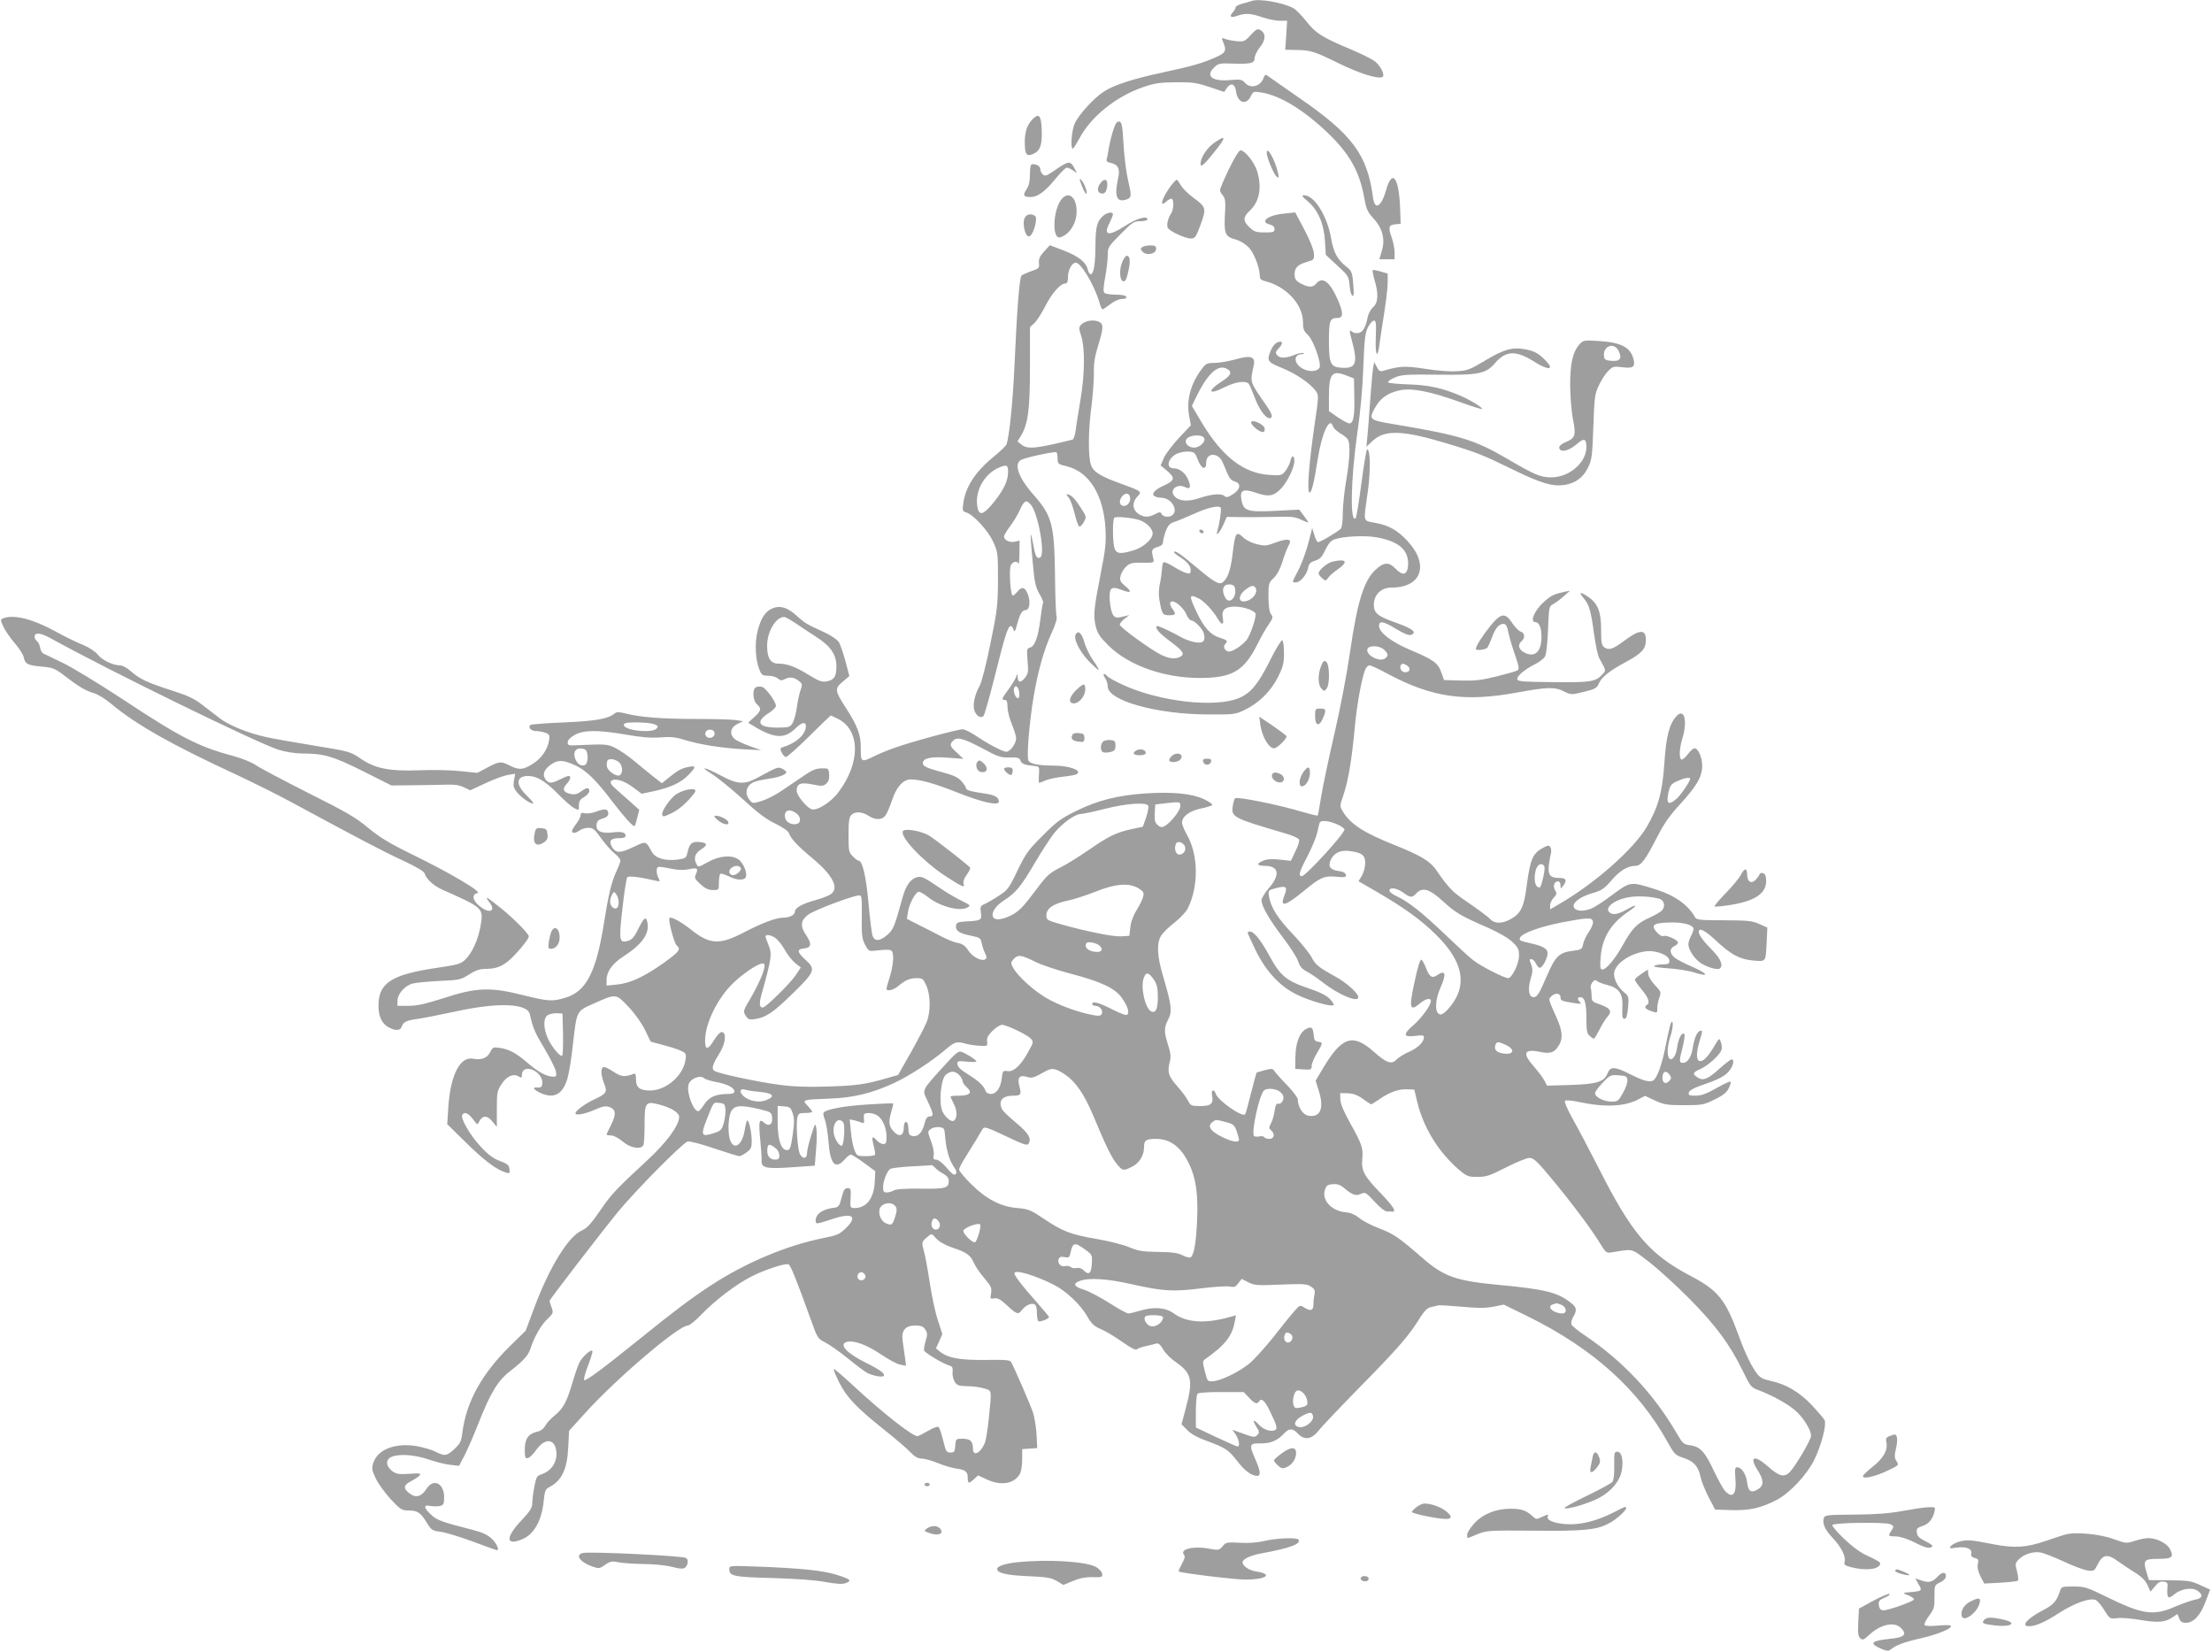 <?xml version="1.0" standalone="no"?>
<!DOCTYPE svg PUBLIC "-//W3C//DTD SVG 20010904//EN"
 "http://www.w3.org/TR/2001/REC-SVG-20010904/DTD/svg10.dtd">
<svg version="1.0" xmlns="http://www.w3.org/2000/svg"
 width="1280pt" height="956pt" viewBox="0 0 1280 956"
 preserveAspectRatio="xMidYMid meet">
<g transform="translate(0,956) scale(0.1,-0.1)"
fill="#9e9e9e" stroke="none">
<path d="M7245 9555 c-5 -2 -29 -9 -52 -15 -24 -6 -43 -16 -43 -22 0 -6 -7
-20 -17 -30 -22 -25 -11 -33 28 -19 46 16 78 14 144 -9 32 -11 77 -20 100 -20
l43 0 -5 -84 -6 -84 59 -1 c87 -1 108 -7 250 -77 120 -59 230 -94 254 -79 16
10 -11 64 -44 90 -18 14 -82 45 -141 70 -166 70 -201 92 -256 162 -27 34 -61
69 -77 77 -62 32 -197 55 -237 41z"/>
<path d="M7238 9358 c-36 -39 -39 -40 -85 -36 -26 3 -57 9 -67 14 -16 6 -18 4
-11 -12 25 -58 20 -69 -42 -96 -73 -33 -131 -50 -308 -88 -175 -38 -280 -72
-339 -111 -59 -39 -144 -133 -167 -184 -18 -39 -26 -145 -11 -145 4 0 20 26
37 57 66 127 213 245 370 299 67 23 97 27 190 28 96 1 121 -3 195 -28 l84 -28
14 21 c24 36 49 27 55 -20 9 -65 59 -80 85 -26 13 28 16 29 60 22 105 -16 239
-96 378 -227 133 -126 191 -228 219 -386 11 -62 19 -79 52 -115 53 -57 70
-122 49 -189 l-14 -48 44 0 44 0 0 39 c0 21 -7 58 -15 81 -23 65 -20 78 18 82
l32 3 -3 90 c-7 180 -46 231 -81 105 -28 -98 -66 -120 -76 -42 -33 247 -118
363 -429 577 -87 61 -167 116 -177 124 -17 12 -20 10 -28 -12 -19 -48 -75 -62
-107 -26 -17 19 -26 21 -82 16 -105 -10 -148 21 -98 71 25 25 32 27 109 24
107 -3 127 2 127 32 0 13 14 41 30 62 35 43 36 80 5 99 -18 11 -24 8 -57 -27z"/>
<path d="M5973 8868 c-30 -32 -43 -71 -43 -131 0 -71 10 -84 48 -68 41 17 54
53 50 142 -3 83 -17 97 -55 57z"/>
<path d="M6463 8852 c-12 -7 -37 -90 -48 -157 -3 -22 -8 -47 -11 -56 -3 -12 4
-18 25 -22 41 -9 54 -36 41 -89 -23 -104 -8 -142 49 -122 30 11 30 17 6 124
-9 41 -20 131 -24 199 -6 119 -12 140 -38 123z"/>
<path d="M7028 8735 c-38 -26 -74 -76 -80 -112 -5 -37 11 -27 72 49 77 94 79
112 8 63z"/>
<path d="M7112 8583 c-29 -60 -52 -114 -52 -122 0 -8 7 -23 16 -32 12 -14 16
-34 14 -76 -9 -151 -5 -161 67 -181 25 -8 53 -26 72 -47 30 -34 61 -117 61
-162 0 -16 7 -24 28 -29 124 -30 222 -135 222 -239 0 -39 5 -52 29 -74 30 -28
78 -160 67 -187 -9 -23 -55 -28 -92 -10 -57 27 -64 85 -10 87 11 0 15 3 8 6
-7 3 -31 -2 -53 -11 -50 -20 -83 -20 -99 -1 -11 13 -9 20 10 40 27 29 24 46
-8 34 -13 -5 -29 -24 -37 -44 -27 -62 -22 -70 63 -104 81 -33 162 -88 195
-132 19 -26 19 -28 -8 -210 -31 -215 -43 -379 -27 -379 12 0 26 57 47 192 24
154 70 252 89 190 3 -10 21 -26 38 -37 18 -10 38 -26 45 -34 18 -23 15 -111
-7 -241 -11 -63 -20 -150 -20 -192 0 -49 -5 -81 -12 -88 -29 -25 -123 -80
-132 -77 -5 2 -15 21 -21 43 l-12 39 -7 -30 c-22 -90 -49 -169 -76 -220 -35
-67 -35 -65 -12 -65 26 0 63 43 71 82 5 27 14 35 41 44 28 8 40 21 59 62 18
37 33 54 53 61 52 18 173 24 243 12 130 -23 188 -74 183 -161 -4 -58 -30 -65
-73 -20 -37 38 -65 38 -110 -2 -72 -63 -110 -184 -154 -488 -16 -113 -56 -322
-89 -465 -33 -143 -68 -307 -77 -365 -9 -57 -18 -106 -20 -109 -3 -2 -44 8
-92 22 -127 39 -375 89 -386 78 -5 -5 -11 -27 -14 -49 -8 -60 6 -67 300 -153
44 -12 81 -29 84 -37 4 -8 -6 -39 -21 -68 l-26 -55 -65 7 c-43 5 -74 3 -95 -6
-41 -17 -38 -30 8 -30 84 0 92 -53 21 -133 -21 -25 -39 -55 -39 -66 0 -34 43
-109 124 -216 42 -55 82 -117 88 -138 9 -28 21 -43 47 -57 20 -10 63 -39 96
-65 91 -71 205 -119 205 -85 0 22 -67 83 -129 117 -100 55 -120 71 -142 115
-12 23 -60 82 -108 133 -88 92 -127 154 -138 218 -5 35 -4 36 37 47 63 17 72
10 53 -40 -29 -72 1 -66 111 24 97 80 118 89 188 83 51 -5 59 -3 56 11 -2 11
-16 19 -42 22 -49 6 -63 27 -45 65 19 40 55 57 105 51 75 -9 94 -24 94 -70 0
-23 -9 -55 -19 -73 l-20 -32 107 -62 c155 -90 257 -163 343 -249 130 -128 170
-244 121 -351 -23 -50 -74 -109 -95 -109 -35 0 -36 77 -2 154 37 83 30 107
-21 72 -27 -19 -44 -7 -63 45 -9 23 -21 44 -27 46 -6 2 -22 -49 -38 -126 -34
-156 -29 -177 32 -126 31 26 62 33 62 13 0 -25 -53 -98 -101 -140 -63 -54 -59
-71 12 -62 38 5 49 4 49 -7 0 -28 -34 -62 -86 -85 -29 -12 -61 -33 -73 -45
-28 -30 -58 -20 -131 45 -120 107 -183 88 -288 -85 l-49 -82 19 -61 c32 -101
7 -156 -64 -141 -30 7 -58 51 -58 93 0 10 -28 47 -62 83 -35 35 -67 72 -73 81
-9 15 -15 16 -55 6 -25 -7 -46 -13 -48 -14 -2 -1 -16 -55 -33 -120 -16 -64
-31 -120 -34 -122 -18 -18 -158 81 -170 119 -11 32 -28 22 -21 -12 9 -46 -7
-59 -70 -59 -50 0 -54 2 -70 32 -9 18 -37 55 -61 82 -51 57 -59 82 -45 138 9
33 7 52 -9 102 -24 77 -24 98 1 147 24 47 20 81 -29 248 -36 120 -39 192 -12
237 11 17 46 52 79 77 34 27 67 62 77 84 63 132 59 311 -9 427 -14 25 -26 54
-26 66 0 35 42 67 106 81 32 6 63 16 68 20 5 5 -16 20 -48 35 -72 33 -180 43
-338 33 -159 -11 -272 -39 -398 -100 -91 -45 -116 -63 -196 -144 -83 -82 -98
-103 -146 -202 -49 -103 -57 -113 -108 -146 -30 -20 -67 -41 -82 -48 -25 -11
-27 -16 -22 -50 7 -43 1 -47 -91 -51 -42 -3 -50 -6 -53 -24 -4 -29 19 -45 85
-58 54 -11 58 -14 64 -45 4 -19 13 -45 20 -58 32 -60 -59 -43 -99 19 -18 27
-33 37 -60 42 -21 3 -66 22 -102 41 -36 19 -94 49 -129 66 l-63 32 6 40 c8 50
45 117 63 117 8 0 31 -14 52 -30 69 -56 189 -87 231 -60 18 11 18 11 -50 45
-30 15 -91 52 -134 82 -65 44 -84 53 -107 48 -38 -9 -66 -46 -85 -114 -48
-174 -54 -189 -89 -220 -42 -37 -72 -40 -85 -8 -5 12 -16 97 -24 188 -14 157
-35 249 -58 249 -5 0 -20 11 -33 25 -23 22 -25 31 -25 124 0 77 4 103 16 115
21 22 63 20 99 -4 40 -26 80 -26 99 2 9 12 25 50 37 85 25 78 65 123 108 123
56 0 135 -22 274 -77 148 -58 237 -77 237 -51 0 26 -25 39 -93 48 -72 11 -97
18 -97 30 0 5 -11 22 -25 38 -19 23 -44 35 -107 52 -96 26 -118 36 -118 54 0
29 46 39 142 32 l93 -7 -37 35 c-43 39 -45 48 -22 71 23 23 61 12 174 -48 85
-46 101 -51 152 -50 48 1 58 -2 63 -18 6 -19 25 -26 80 -31 29 -3 30 -4 27
-50 -2 -27 -1 -48 1 -48 3 0 20 7 39 15 20 8 65 17 101 21 36 4 70 10 77 14
35 22 -41 50 -135 50 -85 0 -134 10 -144 29 -11 22 5 220 30 368 25 150 60
274 105 372 22 47 32 82 28 94 -4 11 -8 117 -9 236 -4 295 -17 345 -120 463
-91 102 -121 184 -76 207 25 14 194 50 204 44 4 -2 7 -19 7 -36 0 -31 3 -33
52 -45 130 -31 214 -165 225 -362 4 -80 0 -120 -26 -250 -42 -215 -45 -250
-31 -312 11 -44 24 -63 74 -113 116 -115 318 -187 526 -188 190 0 258 39 336
195 20 40 49 92 65 114 25 37 27 43 14 60 -10 13 -14 46 -15 100 0 76 1 82 30
109 19 18 38 53 50 92 10 34 26 76 35 93 14 27 14 31 0 36 -8 4 -42 -3 -73
-15 -52 -20 -64 -21 -108 -10 -27 6 -60 22 -75 35 -47 44 -51 39 -68 -104 -11
-83 -27 -128 -55 -151 -20 -17 -50 0 -151 85 -93 78 -123 99 -131 91 -3 -3 7
-13 23 -23 50 -31 73 -57 73 -82 0 -21 -4 -23 -24 -18 -14 3 -48 20 -76 38
-27 17 -54 28 -58 24 -4 -4 -7 -22 -8 -39 -1 -18 -6 -56 -12 -84 -8 -35 -8
-69 -2 -100 14 -77 18 -83 56 -83 38 0 41 7 19 36 -18 24 -19 44 -1 44 23 0
68 -42 82 -77 8 -18 20 -33 27 -33 19 0 66 -48 73 -75 11 -44 -2 -58 -46 -52
-22 3 -57 15 -78 26 -67 38 -143 73 -148 68 -12 -11 14 -41 76 -87 76 -56 88
-75 60 -90 -28 -15 -60 -12 -107 9 -58 27 -243 161 -243 176 0 8 12 23 28 35
l27 21 -25 -6 c-54 -15 -64 -11 -77 25 -6 19 -12 57 -12 83 -1 58 13 66 71 43
54 -21 61 -11 19 23 -29 24 -32 32 -27 58 4 17 18 41 32 54 22 21 35 24 95 23
67 -1 68 0 63 23 -13 49 -10 58 24 68 22 6 32 15 32 29 0 11 7 39 16 63 13 34
24 45 52 54 19 6 69 27 109 45 80 37 147 52 157 36 5 -9 -7 -93 -20 -136 -12
-36 17 -5 36 40 l19 43 68 -1 c37 -1 125 -1 195 1 111 3 131 1 167 -16 23 -11
41 -18 41 -15 0 3 -12 20 -26 39 l-26 34 -139 -7 c-160 -8 -183 -1 -195 62
-11 59 8 68 83 43 74 -26 104 -20 146 24 37 39 77 122 77 160 0 35 -16 35 -23
-1 -3 -15 -16 -40 -28 -56 -22 -28 -25 -28 -95 -24 -148 10 -272 106 -390 303
l-57 96 22 46 c66 137 125 194 176 171 37 -17 31 -39 -19 -71 -92 -58 -87 -87
7 -39 65 33 127 42 144 20 5 -7 20 -42 33 -77 25 -68 63 -121 86 -121 21 0 17
23 -13 66 -105 153 -100 135 -78 241 11 50 -18 59 -108 33 -40 -11 -94 -20
-120 -20 -44 0 -49 -3 -78 -42 -61 -85 -84 -175 -68 -263 l10 -56 -68 -72
c-37 -40 -77 -92 -88 -116 l-19 -44 38 -32 c47 -39 44 -56 -16 -83 -55 -24
-78 -50 -57 -63 8 -5 25 -9 39 -9 52 0 97 -62 69 -96 -15 -19 -56 -18 -67 1
-7 14 -11 14 -38 0 -35 -18 -58 -19 -87 -4 -44 23 -50 69 -15 106 27 29 26 30
-92 73 -123 44 -163 69 -177 110 -17 49 -16 204 3 340 8 63 14 149 14 190 -2
56 5 97 24 159 33 106 33 129 1 141 -32 12 -79 3 -99 -19 -14 -15 -14 -22 1
-66 22 -70 20 -225 -5 -370 -11 -66 -24 -144 -27 -173 -4 -29 -12 -55 -19 -56
-215 -53 -260 -57 -296 -28 l-22 18 21 34 c40 69 51 150 51 396 l0 231 26 24
c14 13 43 58 64 100 38 74 87 129 116 129 10 0 14 12 14 38 0 40 23 82 45 82
30 0 106 -127 136 -227 6 -24 15 -43 19 -43 4 0 24 14 45 30 23 18 50 30 67
30 19 0 28 4 25 13 -2 7 -24 12 -60 12 -31 0 -61 5 -66 10 -8 8 -6 34 4 89 8
43 15 100 15 127 0 48 2 51 74 124 68 69 78 75 115 75 23 0 41 5 41 10 0 24
-61 7 -126 -35 -98 -64 -132 -59 -94 14 11 22 20 45 20 51 0 17 -35 11 -59
-11 -33 -31 -41 -61 -42 -162 0 -108 -9 -169 -26 -174 -6 -2 -14 9 -18 25 -9
44 -53 79 -141 113 l-79 30 -33 -36 c-25 -27 -32 -43 -30 -67 3 -29 0 -32 -44
-47 -26 -9 -52 -21 -57 -26 -12 -12 -26 -193 -41 -527 -9 -205 -29 -396 -45
-448 -3 -9 -36 -41 -75 -73 -106 -86 -163 -174 -176 -270 -6 -41 -4 -46 17
-52 43 -14 125 -103 155 -168 28 -60 29 -66 29 -222 -1 -149 -4 -175 -44 -370
-23 -115 -51 -225 -62 -243 -29 -51 -42 -113 -30 -145 12 -31 37 -45 52 -30 6
6 34 106 64 224 58 233 76 291 92 296 6 2 14 -6 17 -19 6 -19 10 -14 22 31 16
60 29 81 50 81 20 0 28 44 14 85 -16 48 -37 55 -64 20 -13 -16 -25 -24 -28
-19 -13 21 -19 153 -9 173 13 23 37 28 44 9 3 -7 6 20 6 61 l1 73 -25 -6 c-30
-8 -65 8 -65 29 0 8 16 35 35 60 19 25 45 68 57 95 25 55 36 60 62 31 42 -46
86 -287 56 -306 -19 -12 -30 7 -41 74 -6 34 -13 61 -15 59 -1 -2 3 -70 11
-151 11 -127 17 -153 39 -192 15 -25 25 -49 22 -53 -3 -5 -10 -48 -16 -97 -13
-103 -32 -155 -60 -162 -18 -5 -19 -11 -14 -77 6 -63 4 -74 -16 -99 -24 -30
-40 -28 -41 6 0 21 -1 21 -10 -2 -5 -13 -25 -45 -44 -71 -39 -53 -41 -60 -20
-60 11 0 15 -11 15 -40 0 -22 11 -67 25 -100 14 -33 25 -70 25 -83 0 -29 -35
-77 -56 -77 -21 0 -107 45 -174 91 -32 21 -67 39 -80 39 -29 0 -302 -74 -393
-107 -40 -14 -93 -36 -119 -49 -74 -37 -78 -35 -77 46 1 78 -18 129 -90 240
-60 93 -62 106 -15 145 l39 33 -23 87 c-13 48 -30 98 -39 111 -8 13 -45 38
-82 55 -109 50 -112 52 -162 97 -53 48 -95 60 -139 42 -41 -17 -67 -56 -86
-131 -18 -71 -13 -167 11 -225 12 -30 18 -34 51 -34 21 0 45 -7 55 -16 13 -12
22 -13 38 -5 29 16 56 13 82 -8 22 -17 23 -22 12 -53 -7 -18 -17 -64 -22 -101
-5 -38 -17 -79 -26 -93 -14 -22 -22 -24 -89 -24 -109 0 -127 34 -46 85 22 14
40 32 40 41 0 23 -57 102 -79 109 -10 3 -26 3 -35 -1 -24 -9 -21 -76 4 -99 28
-25 25 -38 -16 -75 -20 -17 -35 -32 -33 -33 145 -92 204 -98 274 -30 38 37 61
39 58 4 -6 -46 -60 -93 -135 -115 -14 -4 -15 -9 -5 -30 7 -14 18 -26 25 -26 8
0 68 54 135 120 66 66 123 120 124 120 2 0 21 -9 43 -20 129 -66 130 -254 1
-425 -46 -61 -130 -112 -159 -96 -33 18 -82 81 -82 105 0 42 23 51 92 37 54
-11 62 -10 80 5 13 13 18 28 16 53 -3 35 -4 36 -44 35 -31 0 -56 -11 -100 -41
-33 -22 -90 -61 -127 -86 -37 -26 -91 -53 -120 -62 -50 -15 -53 -15 -69 6 -34
41 -18 91 34 107 18 6 55 13 82 17 54 7 96 24 96 37 0 5 -11 13 -24 20 -26 11
-20 14 -150 -56 -69 -36 -110 -34 -198 13 -100 53 -137 61 -61 14 34 -21 115
-87 180 -146 87 -80 137 -118 190 -143 43 -21 74 -43 78 -54 10 -32 52 -77
142 -151 114 -96 151 -170 99 -204 -13 -9 -53 -24 -89 -34 -74 -20 -117 -44
-117 -66 0 -19 -31 -35 -68 -35 -41 0 -123 -31 -223 -83 -144 -76 -201 -73
-308 12 -59 47 -117 79 -127 69 -9 -10 27 -146 42 -159 26 -21 15 -36 -73 -99
-115 -82 -197 -120 -273 -127 l-60 -6 0 33 c0 48 33 94 98 136 111 72 154 135
137 202 -8 32 -21 20 -55 -50 -18 -37 -33 -55 -53 -61 -54 -17 -57 -2 -35 188
10 93 23 174 28 179 9 9 69 2 164 -20 26 -6 27 -5 17 14 -13 24 -15 59 -3 65
4 3 36 -1 72 -9 44 -9 77 -10 104 -4 50 11 58 6 44 -26 -11 -24 -9 -29 25 -60
27 -25 46 -34 72 -34 35 0 35 0 35 44 0 25 4 47 9 50 4 3 25 -4 47 -14 45 -24
92 -26 100 -5 10 24 -16 85 -44 103 -41 27 -111 20 -177 -17 -54 -30 -55 -31
-65 -10 -18 32 -8 62 27 84 41 26 37 39 -13 43 -43 3 -55 -10 -68 -69 -5 -23
-12 -27 -56 -33 -71 -9 -128 8 -148 45 -36 64 -32 63 -102 30 -79 -38 -104
-39 -126 -6 -24 37 -12 55 36 55 27 0 40 4 40 14 0 20 -23 26 -78 19 -63 -7
-94 8 -90 45 2 20 11 29 36 36 21 6 32 15 32 27 0 28 -18 32 -66 14 -25 -10
-56 -14 -69 -11 -19 5 -25 2 -25 -10 0 -10 -11 -32 -25 -50 -14 -18 -25 -37
-25 -43 0 -15 21 -13 44 4 11 8 34 15 51 15 27 0 37 -9 73 -60 23 -32 58 -72
77 -87 19 -15 35 -34 35 -42 0 -8 -11 -37 -24 -65 -27 -57 -47 -143 -70 -291
-46 -291 -103 -403 -227 -439 -73 -22 -97 -20 -239 15 -190 48 -272 46 -458
-15 -110 -35 -157 -46 -207 -46 l-65 0 0 29 c0 40 43 88 88 100 20 5 91 12
156 15 113 5 123 7 170 37 41 26 62 33 106 33 63 1 104 22 161 83 45 48 79 93
79 105 0 15 -88 104 -159 161 -88 71 -101 78 -68 35 42 -56 -9 -67 -66 -14
-34 31 -36 63 -4 68 31 5 -157 116 -378 224 -133 65 -188 99 -255 154 -70 59
-127 92 -343 200 -142 72 -279 144 -304 161 -26 18 -82 41 -135 55 -200 54
-303 106 -646 333 -134 88 -287 181 -340 206 -53 25 -104 50 -112 54 -8 4 -16
20 -18 34 -2 14 -10 31 -18 37 -8 7 -14 18 -14 25 0 27 34 24 89 -6 325 -181
1208 -613 1325 -648 39 -12 96 -21 135 -21 126 0 176 -15 351 -102 l165 -83
95 1 c52 0 138 2 191 3 75 3 103 0 132 -14 l38 -18 88 41 c48 23 107 44 130
48 l42 7 -7 -40 c-5 -33 -2 -44 21 -71 26 -31 82 -68 91 -60 2 3 -17 24 -41
48 -64 63 -58 110 12 110 50 0 100 -31 173 -105 36 -37 77 -73 93 -81 27 -14
27 -14 27 16 0 24 7 35 30 48 16 9 30 25 30 35 0 22 -15 22 -48 -3 -21 -15
-36 -19 -61 -14 -42 9 -49 29 -22 58 22 24 28 46 11 46 -6 0 -28 -9 -50 -20
-50 -25 -65 -25 -84 1 -19 28 -8 58 35 87 39 27 71 25 141 -8 60 -28 118 -85
210 -206 74 -96 124 -152 131 -143 2 2 9 24 15 49 l11 44 -42 38 c-23 21 -62
55 -87 77 -35 31 -42 43 -33 52 19 19 76 2 128 -38 l48 -36 75 16 c94 21 154
49 198 95 42 44 43 53 2 45 -43 -8 -64 -19 -116 -61 l-42 -34 -53 41 c-28 23
-79 64 -111 91 -32 27 -80 59 -105 72 -47 23 -53 23 -221 16 -49 -3 -55 -1
-55 17 0 12 15 28 40 42 52 30 136 30 298 2 87 -15 144 -20 198 -16 59 5 89 2
139 -14 88 -27 206 -46 335 -54 l110 -6 -67 24 c-37 13 -77 32 -88 42 -31 28
-23 66 17 86 l33 16 -47 7 c-25 3 -130 6 -232 6 -190 0 -319 10 -403 32 -35 9
-50 9 -61 0 -37 -31 -107 -44 -289 -52 -103 -4 -191 -11 -197 -14 -19 -12 1
-36 29 -36 16 0 41 -5 56 -10 24 -9 26 -14 21 -46 -9 -52 -44 -103 -96 -135
-53 -34 -78 -36 -131 -9 -51 26 -59 26 -129 -11 l-59 -31 -99 10 c-54 6 -159
8 -233 5 -176 -7 -260 10 -344 68 -59 40 -63 41 -270 75 -116 19 -242 41 -280
50 -97 21 -214 68 -263 107 -23 17 -69 53 -102 78 -47 37 -84 54 -178 84 -140
45 -185 66 -236 111 -21 19 -48 34 -62 34 -41 0 -104 30 -129 62 -14 18 -49
41 -87 57 -36 14 -107 49 -159 78 -134 73 -241 99 -302 75 -16 -7 -16 -10 1
-47 10 -22 39 -65 65 -95 26 -30 50 -67 53 -82 8 -40 23 -48 103 -55 66 -6 77
-10 132 -52 80 -62 125 -89 172 -102 21 -6 66 -33 100 -62 144 -120 350 -237
727 -411 91 -43 231 -112 310 -155 424 -229 545 -292 652 -341 71 -33 119 -61
123 -72 11 -35 53 -74 106 -97 236 -105 236 -105 219 -208 -14 -80 -49 -158
-89 -196 -25 -24 -44 -30 -162 -47 -265 -39 -340 -87 -340 -220 0 -62 20 -104
60 -125 40 -21 67 -19 75 5 8 27 29 36 95 45 30 4 127 23 215 42 246 54 417
48 431 -16 18 -80 29 -106 84 -197 33 -56 63 -115 66 -132 6 -28 4 -32 -15
-32 -37 0 -84 25 -146 78 -68 59 -111 82 -166 89 -34 5 -39 3 -53 -26 -18 -34
-50 -46 -99 -37 -76 14 -131 -97 -143 -284 l-6 -95 113 -111 c107 -104 172
-152 227 -169 21 -6 23 -4 20 20 -2 23 -12 31 -55 47 -38 14 -68 36 -111 83
-61 64 -119 165 -107 184 12 20 34 11 61 -24 27 -36 27 -36 38 -13 18 35 46
35 75 -1 l26 -32 0 104 c0 96 2 106 28 145 29 45 68 62 99 43 15 -9 18 -8 18
8 0 32 25 45 61 31 37 -16 62 -51 57 -82 -2 -17 -9 -22 -26 -21 -33 4 -27 -11
13 -30 80 -38 132 -10 159 84 9 30 23 117 31 194 23 199 20 193 118 237 134
60 130 60 204 -18 37 -39 76 -94 95 -133 18 -36 32 -67 33 -68 1 -1 30 -9 66
-18 35 -9 81 -23 103 -32 36 -16 38 -19 33 -54 -12 -92 -112 -179 -205 -179
-61 0 -82 17 -82 67 0 29 -3 34 -17 28 -49 -18 -69 -16 -115 15 -26 17 -52 29
-58 25 -15 -9 -12 -49 6 -95 20 -48 13 -59 -54 -90 -56 -26 -112 -67 -112 -82
0 -15 57 -4 117 23 42 18 59 21 80 13 37 -13 40 -41 9 -103 -14 -28 -26 -53
-26 -56 0 -3 12 -5 26 -5 15 0 43 -15 67 -35 45 -39 109 -49 121 -19 3 9 6 62
6 119 0 124 6 133 76 116 76 -19 124 -48 124 -74 0 -49 -73 -149 -190 -256
-178 -165 -202 -190 -270 -290 -49 -71 -73 -97 -101 -110 -80 -34 -189 -211
-279 -452 l-48 -129 -85 -83 c-169 -165 -259 -328 -282 -510 -6 -49 -13 -61
-46 -92 -45 -41 -56 -42 -109 -15 -21 11 -70 25 -108 32 -124 21 -226 -18
-252 -97 -10 -30 -8 -42 13 -87 13 -29 52 -83 86 -121 57 -61 66 -67 103 -67
53 0 71 -11 106 -68 28 -46 33 -49 79 -55 27 -3 111 -28 186 -56 75 -28 139
-51 142 -51 16 0 0 37 -27 64 -26 25 -52 38 -118 55 -173 44 -203 55 -236 87
-44 40 -44 59 -3 50 17 -3 42 -3 55 0 21 5 24 12 24 50 0 82 -62 112 -102 49
-29 -45 -61 -54 -96 -28 -40 30 -39 49 6 72 21 11 44 26 50 34 10 12 1 13 -61
9 -63 -4 -75 -1 -100 18 -36 29 -36 67 1 81 46 18 132 11 212 -16 41 -14 97
-28 125 -31 l51 -6 31 58 c17 33 54 118 82 189 68 174 112 247 184 302 77 60
105 91 118 133 21 65 61 135 97 168 33 32 35 36 24 66 -7 18 -12 35 -12 39 0
7 288 382 398 517 97 118 370 395 401 405 11 3 74 -13 153 -40 74 -25 140 -45
146 -45 7 0 26 10 42 22 26 19 30 28 30 67 0 50 -18 126 -27 117 -3 -3 -10
-29 -14 -57 -13 -79 -55 -114 -80 -66 -20 35 -17 148 4 180 21 32 55 34 162 9
68 -17 70 -18 73 -50 4 -39 -20 -53 -47 -28 -28 26 -32 8 -22 -96 5 -51 9
-106 8 -123 -3 -43 26 -50 179 -39 l129 9 7 90 c5 50 5 106 2 125 -6 34 -7 33
-30 -40 -13 -41 -24 -87 -24 -102 0 -34 -24 -37 -41 -6 -14 25 -24 175 -15
212 6 23 12 26 46 26 22 0 40 3 40 7 0 4 -12 19 -27 35 -33 35 -31 35 127 41
139 5 246 31 375 91 85 39 218 126 293 190 56 48 67 52 119 37 18 -5 54 -11
80 -12 47 -3 48 -3 45 24 -3 21 5 36 31 62 19 19 44 35 55 35 27 0 146 -57
167 -80 16 -18 16 -21 -12 -71 -43 -81 -86 -122 -122 -117 -27 4 -29 2 -34
-39 -6 -57 -31 -93 -63 -93 -14 0 -27 7 -31 18 -10 28 -35 53 -93 90 -58 37
-70 48 -70 71 0 11 12 13 55 8 30 -3 55 -3 55 1 0 9 -60 47 -87 56 -17 6 -35
-9 -106 -88 -124 -137 -121 -131 -92 -191 37 -79 40 -95 16 -95 -16 0 -23 -10
-32 -45 -13 -50 -39 -76 -70 -68 -19 5 -21 9 -23 52 -2 41 -26 38 -26 -3 0
-44 -22 -57 -52 -30 -33 31 -39 58 -22 115 8 28 14 52 12 54 -2 2 -68 -1 -148
-6 -135 -8 -242 -28 -255 -48 -2 -5 1 -24 9 -42 7 -19 16 -74 20 -124 10 -131
39 -165 93 -105 14 17 31 30 37 29 6 0 40 -22 76 -48 l65 -48 -3 -58 c-4 -99
-47 -155 -117 -155 -25 0 -26 1 -23 58 3 51 1 57 -17 57 -13 0 -22 -9 -27 -27
-5 -16 -11 -40 -16 -55 -5 -20 -15 -29 -32 -31 -68 -7 -110 -36 -110 -74 0
-23 1 -23 96 8 118 40 151 16 75 -56 -33 -32 -50 -39 -127 -54 -211 -42 -448
-142 -648 -272 -120 -79 -212 -148 -411 -309 -216 -174 -314 -247 -324 -241
-5 3 4 40 21 82 16 42 28 80 26 86 -5 15 -56 -30 -74 -64 -9 -17 -27 -69 -41
-117 -33 -112 -54 -152 -103 -191 -22 -18 -47 -45 -55 -60 -8 -16 -26 -30 -42
-33 -53 -12 -73 -37 -76 -94 -1 -28 1 -54 4 -57 11 -12 34 5 64 47 55 75 115
59 115 -29 0 -51 -34 -97 -84 -114 -30 -10 -33 -15 -44 -74 -7 -35 -12 -78
-12 -95 0 -25 -13 -46 -65 -101 -92 -98 -88 -147 8 -106 67 28 112 108 123
219 6 60 10 70 33 82 71 37 103 103 109 228 l5 98 97 107 c183 201 537 502
590 502 10 0 47 30 81 66 80 83 202 175 288 218 76 39 195 78 214 70 12 -5 49
-97 129 -320 38 -107 41 -111 82 -131 23 -12 83 -53 132 -93 49 -40 100 -78
114 -85 34 -17 88 -26 94 -16 8 13 -23 36 -104 76 -111 55 -157 105 -111 120
39 12 116 -16 196 -70 44 -30 95 -58 114 -61 l34 -7 -7 54 c-4 30 -10 71 -13
92 -8 58 16 87 72 87 35 0 48 -5 59 -23 13 -20 14 -29 2 -68 -8 -25 -11 -50
-8 -55 12 -17 110 -75 139 -83 24 -7 28 -12 25 -40 -2 -18 4 -43 13 -57 13
-21 24 -24 73 -25 31 0 75 -6 97 -13 46 -14 44 -2 27 -172 -6 -60 -16 -123
-22 -140 -24 -62 -70 -86 -70 -36 0 43 -15 56 -59 57 -40 0 -40 0 -43 -40 -3
-35 -6 -40 -28 -40 -23 0 -27 7 -42 69 -9 37 -21 73 -26 78 -6 6 -28 -2 -61
-21 -29 -17 -56 -31 -62 -31 -30 0 -197 131 -367 288 -62 58 -115 103 -117
100 -3 -3 11 -37 31 -77 43 -86 98 -144 259 -273 66 -52 136 -112 154 -132 25
-26 44 -36 65 -36 17 0 58 -12 91 -25 33 -14 80 -28 105 -32 56 -7 70 -18 70
-54 0 -35 6 -36 37 -7 l23 21 51 -24 c83 -38 158 -25 191 33 7 13 13 50 13 83
l0 60 44 3 43 3 -4 82 c-3 45 -13 104 -23 131 -15 43 -103 246 -124 285 -5 11
-35 14 -146 12 -149 -2 -220 11 -266 48 l-23 19 19 41 18 42 -25 77 c-15 42
-36 142 -48 221 -12 80 -28 164 -35 187 -13 45 -12 49 23 78 23 20 23 20 50
-11 18 -19 52 -38 93 -52 82 -27 106 -44 124 -88 9 -20 36 -60 61 -89 40 -47
44 -57 39 -87 -6 -33 -5 -34 18 -30 20 4 36 -5 75 -41 54 -51 65 -54 84 -28
18 26 53 43 72 36 11 -4 16 -19 16 -49 0 -24 4 -46 9 -50 10 -6 61 14 61 24 0
3 -32 42 -71 86 -78 87 -129 153 -129 167 0 24 115 -9 230 -67 69 -35 155
-116 192 -183 25 -43 39 -56 81 -74 28 -12 83 -45 123 -74 47 -33 76 -48 82
-42 5 5 29 14 53 19 24 5 51 12 61 15 11 3 23 -7 38 -33 11 -21 45 -55 76 -76
92 -65 100 -103 52 -280 l-21 -78 33 -34 c23 -23 60 -44 117 -64 105 -39 122
-50 174 -117 41 -54 82 -84 114 -84 22 0 19 29 -10 94 -38 86 -36 96 28 94 57
-1 98 15 136 56 31 33 51 33 81 1 38 -41 81 -34 121 18 18 23 130 141 249 262
214 218 277 291 339 393 23 36 41 54 59 58 15 3 33 8 41 10 8 3 70 -1 138 -7
95 -9 137 -9 184 0 l61 12 143 -70 c374 -185 637 -422 805 -726 38 -68 44 -75
89 -90 62 -20 88 -48 101 -110 6 -28 28 -81 48 -120 l37 -70 94 -3 c106 -3
172 12 264 60 75 40 173 145 215 230 42 85 73 206 60 231 -5 10 -39 49 -74 87
-73 76 -149 121 -239 140 -43 9 -60 18 -79 43 -33 45 -68 117 -106 222 -75
205 -118 259 -279 343 -236 124 -340 246 -530 623 -52 101 -118 228 -149 282
-32 57 -51 102 -46 107 5 5 37 3 74 -5 156 -34 271 -29 353 15 l36 19 58 -27
c52 -24 69 -27 168 -27 105 0 114 2 177 33 48 23 70 41 81 64 9 18 14 35 11
39 -2 4 -39 -13 -81 -37 -59 -33 -88 -44 -121 -44 -36 0 -43 3 -40 17 2 12 26
26 68 41 106 36 140 54 166 85 24 29 32 67 14 67 -5 0 -35 -23 -66 -50 -70
-64 -98 -76 -130 -55 -33 21 -30 29 17 50 46 21 113 83 121 111 3 11 1 31 -4
44 -9 25 -9 25 -33 -15 -37 -64 -65 -95 -86 -95 -24 0 -26 45 -4 116 18 61 18
65 1 58 -17 -6 -32 -43 -41 -99 -8 -51 -30 -85 -55 -85 -24 0 -25 7 -3 92 9
37 14 71 9 75 -13 13 -34 -26 -41 -77 -11 -79 -55 -96 -55 -21 0 21 7 58 15
81 16 46 20 100 6 85 -4 -6 -18 -61 -30 -124 -23 -122 -54 -206 -78 -215 -22
-9 -60 3 -134 40 -83 43 -111 44 -126 5 -19 -51 -61 -64 -215 -69 l-136 -4
-16 31 c-9 17 -37 53 -61 81 -68 77 -56 103 39 83 60 -13 86 -2 112 48 18 36
13 80 -18 149 -50 112 -49 108 -32 124 22 23 54 20 54 -4 0 -20 6 -23 85 -35
32 -5 38 -4 28 6 -17 17 -16 29 2 29 25 0 35 -36 35 -123 0 -69 3 -87 18 -100
10 -10 22 -17 25 -17 4 0 18 24 33 53 14 28 35 62 46 74 28 31 17 49 -41 70
-47 16 -51 20 -51 50 0 17 -2 37 -5 45 -3 7 1 22 9 33 11 15 17 17 28 8 7 -6
35 -17 61 -23 68 -18 90 -52 85 -133 -2 -50 0 -62 12 -62 11 0 16 16 21 65 5
62 4 66 -23 88 -34 28 -58 72 -58 106 0 55 87 118 181 131 60 9 139 -22 139
-54 0 -18 -6 -21 -37 -21 -21 0 -44 -4 -51 -9 -8 -5 23 -10 80 -14 51 -3 121
-14 156 -25 87 -28 75 -6 -18 35 -40 17 -84 40 -97 50 -32 24 -34 55 -5 68 12
5 22 15 22 21 0 15 -66 45 -84 38 -9 -4 -25 6 -40 23 -35 40 -18 53 74 55 78
3 140 -14 140 -37 0 -7 -7 -26 -15 -41 -8 -16 -15 -37 -15 -47 0 -28 26 -72
60 -101 32 -27 104 -51 120 -41 24 15 8 56 -37 102 -55 55 -83 93 -83 111 0
27 35 9 96 -47 90 -85 141 -112 219 -119 76 -6 72 -11 78 107 l4 84 -46 20
c-40 19 -65 21 -204 22 -138 0 -160 2 -168 17 -40 72 -119 128 -229 162 -146
46 -144 46 -246 -29 -49 -37 -104 -73 -123 -81 -42 -18 -85 -18 -100 0 -21 25
23 63 97 86 60 17 74 26 117 76 49 57 94 84 139 84 32 0 58 35 126 168 40 78
72 124 136 193 93 102 124 156 124 218 0 47 -23 101 -44 101 -8 0 -26 -16 -40
-35 -15 -20 -32 -33 -37 -30 -14 9 -11 65 6 121 31 103 12 179 -34 130 -41
-44 -60 -116 -70 -273 -12 -170 -35 -252 -102 -368 -78 -131 -300 -327 -511
-449 l-48 -28 0 23 c0 12 9 33 21 45 17 18 19 25 8 42 -14 23 -6 52 16 52 9 0
15 -9 15 -22 1 -22 1 -23 15 -4 25 33 18 46 -24 46 -52 0 -65 18 -58 78 4 26
9 56 12 67 3 11 1 26 -4 33 -7 12 -13 11 -37 -1 -64 -33 -79 -66 -99 -219 -16
-126 -34 -163 -91 -195 -50 -29 -95 -29 -120 -2 -10 12 -66 53 -122 92 -98 66
-116 84 -192 194 -36 51 -89 83 -242 144 -179 72 -252 119 -298 194 -18 30
-18 31 6 101 26 78 47 203 64 389 11 122 39 278 59 328 6 15 17 27 26 27 8 0
56 -22 107 -50 256 -136 443 -163 748 -107 174 32 218 33 271 6 40 -20 42 -20
115 -2 63 15 75 22 85 46 16 39 62 75 158 127 91 49 115 75 115 127 0 64 -36
62 -127 -6 -64 -48 -87 -55 -113 -37 -16 12 -19 27 -19 103 0 104 -19 151 -74
189 -48 32 -58 30 -28 -6 33 -39 43 -72 61 -208 9 -63 22 -126 30 -140 42 -76
41 -70 16 -97 -37 -40 -72 -45 -287 -42 -183 2 -203 4 -203 19 0 19 45 56 107
87 23 12 48 31 54 44 7 12 14 79 17 155 5 131 5 133 31 147 14 8 42 29 61 46
l35 31 -35 -7 c-55 -12 -75 -21 -114 -56 -56 -49 -86 -119 -51 -119 21 0 35
-33 35 -84 0 -88 -38 -123 -99 -92 -34 18 -40 46 -16 66 21 18 19 48 -5 55
-11 3 -32 25 -48 48 -42 64 -66 61 -128 -15 -45 -56 -84 -117 -84 -133 0 -11
58 -5 67 8 5 6 17 33 27 60 20 54 40 77 66 77 14 0 21 -12 29 -52 6 -29 24
-88 39 -131 22 -63 24 -79 13 -86 -7 -5 -62 -20 -121 -35 -87 -22 -127 -26
-206 -24 l-98 3 -16 45 c-19 54 -45 73 -181 130 -109 46 -179 101 -179 138 0
32 25 28 100 -18 41 -25 73 -38 84 -34 38 14 14 35 -84 70 -108 38 -130 56
-130 105 0 58 42 99 102 99 174 0 220 131 94 268 -58 63 -108 92 -185 106 -77
15 -72 -4 -46 182 17 124 15 244 -4 244 -4 0 -19 -88 -33 -196 -14 -107 -29
-198 -33 -202 -34 -34 -29 226 10 498 17 114 30 258 34 375 6 159 10 196 26
230 11 22 27 40 35 40 13 0 14 -16 11 -99 -4 -106 11 -128 22 -34 4 29 16 109
27 178 11 69 20 148 20 176 l0 51 -41 12 c-23 7 -43 10 -46 8 -2 -3 3 -29 11
-58 24 -79 21 -131 -8 -156 -13 -12 -27 -36 -31 -55 -12 -60 -27 -88 -51 -94
-14 -4 -31 -1 -39 6 -18 15 -18 8 -4 -44 38 -138 27 -169 -57 -164 -65 4 -74
23 -74 158 0 113 6 130 47 130 36 0 38 25 8 97 -48 112 -91 146 -128 103 -20
-24 -41 -25 -87 -2 -25 12 -36 25 -38 44 -5 43 14 66 66 81 46 13 47 14 45 51
-2 23 -23 77 -55 137 l-53 100 -65 -7 c-96 -9 -144 -49 -79 -64 15 -4 24 -13
24 -25 0 -18 -7 -20 -57 -20 -49 0 -61 4 -88 30 -39 37 -38 59 4 98 54 52 69
131 41 225 -16 53 -71 122 -97 122 -8 0 -36 -44 -66 -107z m685 -1198 l38 -15
2 -112 c2 -111 -6 -148 -30 -148 -7 0 -36 16 -65 35 l-52 36 0 84 c0 136 18
156 107 120z m-827 -367 c0 -22 -33 -48 -60 -48 -31 0 -55 23 -47 44 13 33
107 36 107 4z m-41 -113 c22 -59 51 -71 51 -21 0 59 71 59 95 1 8 -19 22 -51
30 -70 9 -22 23 -37 40 -41 39 -10 33 -47 -11 -74 -26 -17 -38 -20 -47 -11
-17 17 -74 13 -143 -10 -70 -24 -121 -20 -148 10 -32 36 17 76 62 52 29 -15
36 1 18 42 -16 40 -50 67 -84 67 -49 0 -34 61 21 86 18 7 48 13 67 11 30 -2
36 -7 49 -42z m-1096 -83 c-2 -50 -28 -102 -88 -175 -55 -67 -80 -73 -89 -21
-17 89 38 191 124 228 47 20 55 16 53 -32z m707 -147 c0 -27 -24 -49 -45 -41
-20 7 -19 35 1 57 20 22 44 14 44 -16z m58 -126 c39 -15 72 -49 72 -75 0 -34
-54 -82 -112 -99 -75 -22 -97 -20 -108 11 -12 30 -13 167 -2 178 9 10 114 -1
150 -15z m550 -405 c3 -35 -20 -66 -43 -58 -7 3 -18 18 -23 33 -13 38 2 63 36
59 22 -2 28 -9 30 -34z m117 15 c19 -30 -25 -79 -69 -79 -31 0 -28 35 5 63 35
29 54 34 64 16z m-326 -63 c31 -17 79 -68 107 -115 24 -41 38 -39 30 3 -9 46
12 66 70 66 47 0 107 -20 119 -39 8 -15 -30 -130 -53 -156 -27 -32 -78 -65
-100 -65 -23 0 -38 28 -22 44 17 17 12 22 -29 35 -55 16 -93 58 -135 146 -48
101 -47 111 13 81z m-2331 -145 c31 -21 83 -56 116 -77 82 -52 116 -102 116
-169 0 -60 -13 -80 -57 -88 -26 -5 -45 2 -105 39 -77 47 -123 64 -175 64 -44
0 -64 33 -64 103 0 82 50 167 99 167 7 0 39 -18 70 -39z m3402 -151 c24 -24
25 -34 6 -49 -31 -26 -116 19 -103 54 9 23 72 20 97 -5z m135 -93 c21 -16 13
-37 -15 -37 -19 0 -34 25 -24 41 7 12 17 11 39 -4z m-2247 -155 c2 -19 -1 -32
-8 -32 -13 0 -29 40 -22 58 8 23 27 7 30 -26z m-2113 -182 c23 -9 25 -13 15
-25 -24 -30 -190 -12 -190 20 0 12 16 15 74 15 41 0 87 -5 101 -10z m350 -55
c0 -22 -31 -33 -47 -17 -17 17 -1 44 24 40 15 -2 23 -10 23 -23z m-751 -91
c22 -9 22 -82 0 -91 -23 -9 -46 8 -57 41 -14 42 14 67 57 50z m204 -81 c17
-23 15 -62 -4 -70 -19 -7 -68 27 -72 51 -2 10 -1 24 2 33 8 19 55 10 74 -14z
m6192 -89 c0 -16 -55 -97 -81 -118 -44 -38 -58 -26 -45 35 10 45 16 53 51 69
40 18 75 25 75 14z m-2950 -159 c0 -26 -57 -97 -92 -116 -15 -8 -24 -6 -39 7
-16 14 -19 28 -17 68 l3 51 50 6 c95 11 95 11 95 -16z m-185 2 c3 -7 -3 -37
-13 -67 l-19 -54 -62 -13 c-87 -18 -138 -42 -249 -120 -54 -37 -128 -84 -167
-103 -61 -31 -77 -45 -133 -120 -83 -111 -106 -135 -158 -160 -52 -24 -90 -26
-98 -5 -10 27 16 64 65 96 66 42 97 79 178 217 38 65 88 142 111 171 45 56
121 111 154 111 12 0 73 13 136 29 124 32 247 41 255 18z m-2037 -43 c25 -17
29 -52 7 -60 -27 -11 -64 5 -71 31 -11 45 21 60 64 29z m3130 -64 c23 -10 42
-24 42 -30 0 -24 -225 -270 -247 -270 -22 0 -15 25 32 114 24 46 49 106 56
133 6 26 12 54 15 61 5 18 53 14 102 -8z m-884 -122 c14 -23 -3 -53 -30 -53
-20 0 -31 33 -20 61 7 19 35 14 50 -8z m2083 -123 c5 -14 -12 -95 -24 -118 -3
-4 -11 -3 -19 4 -16 13 -18 66 -4 103 11 29 37 35 47 11z m-4651 -7 c9 -15
-32 -49 -51 -41 -8 3 -15 11 -15 17 0 30 51 49 66 24z m2302 -118 c29 -18 33
-25 27 -48 -3 -15 -20 -49 -37 -77 -20 -31 -34 -69 -37 -100 l-6 -50 -47 -3
c-46 -3 -201 28 -353 71 -77 22 -80 24 -80 52 0 39 44 68 125 84 34 7 105 30
158 51 116 47 195 53 250 20z m1532 -25 c41 -30 52 -31 75 -5 36 39 77 27 156
-46 75 -68 103 -84 263 -154 59 -26 114 -58 137 -80 34 -32 39 -43 39 -80 0
-46 -41 -130 -63 -130 -22 0 -159 70 -201 103 -23 17 -96 85 -164 150 -134
128 -214 191 -280 221 -23 10 -42 25 -42 33 0 21 43 15 80 -12z m-4540 -56 c0
-33 -15 -45 -35 -29 -18 15 -19 44 -4 72 11 21 12 21 25 3 8 -10 14 -31 14
-46z m1407 -81 c-2 -106 1 -129 18 -163 19 -37 24 -40 55 -36 105 10 105 10
108 -36 2 -23 -6 -72 -17 -109 -12 -36 -21 -70 -21 -75 0 -17 39 -9 67 15 42
35 68 46 108 46 33 0 38 -4 55 -42 25 -54 26 -152 3 -210 -9 -24 -50 -103 -91
-176 l-75 -132 -66 -19 c-124 -36 -176 -43 -341 -48 -116 -4 -199 -1 -280 10
-123 16 -343 63 -373 79 -22 11 -16 35 25 101 35 55 44 119 17 125 -11 2 -27
-15 -48 -48 -35 -57 -51 -57 -51 -1 0 97 70 242 160 330 69 67 166 129 181
114 14 -14 -19 -96 -76 -196 -45 -76 -46 -79 -30 -104 15 -23 21 -25 58 -19
62 10 105 40 222 155 122 120 126 133 65 188 -48 44 -50 61 -8 65 43 4 47 26
14 75 -37 54 -34 86 10 120 34 26 258 111 296 112 15 1 16 -13 15 -121z m4613
102 c29 -7 39 -43 18 -67 -7 -9 -40 -28 -73 -43 -73 -33 -101 -62 -155 -160
-46 -81 -95 -140 -118 -140 -12 0 -14 13 -10 68 8 114 59 199 162 268 59 39
48 46 -15 9 -48 -27 -79 -31 -97 -13 -28 28 34 74 117 87 46 8 124 4 171 -9z
m-382 -133 c2 -10 -8 -36 -23 -58 -15 -21 -30 -53 -34 -71 -6 -31 -10 -33 -60
-40 -78 -9 -100 -30 -149 -143 -46 -107 -57 -125 -78 -125 -27 0 -34 45 -18
101 15 50 15 63 -1 102 -12 28 20 21 33 -8 6 -14 16 -25 22 -25 13 0 36 38 44
72 8 34 -16 51 -89 68 -74 17 -75 18 -69 34 10 26 118 65 249 90 149 28 168
28 173 3z m-4732 -94 c14 -9 39 -40 56 -70 16 -29 44 -64 61 -77 l31 -24 -29
-44 c-32 -48 -174 -188 -191 -188 -19 0 -22 22 -9 70 62 223 64 239 40 297 -8
19 -15 39 -15 44 0 14 29 10 56 -8z m1882 -50 c18 -24 0 -37 -41 -29 -35 6
-53 28 -41 48 9 14 67 1 82 -19z m-380 -87 c37 -19 131 -50 207 -70 173 -45
256 -83 296 -139 33 -46 46 -84 32 -98 -6 -6 -39 6 -88 31 -78 40 -115 49
-115 30 0 -5 8 -10 19 -10 24 0 45 -25 37 -45 -4 -12 -15 -15 -43 -10 -77 13
-180 48 -256 88 -81 41 -188 136 -216 190 -13 24 -12 29 4 47 25 28 45 25 123
-14z m690 -106 c17 -26 22 -47 22 -99 0 -68 -11 -94 -37 -84 -36 14 -65 142
-44 196 13 35 29 31 59 -13z m-3420 -317 c1 -68 -1 -123 -6 -123 -16 0 -61 55
-81 100 -29 63 -28 124 2 138 12 6 36 10 52 9 l30 -2 3 -122z m5457 -60 c57
-27 43 -60 -21 -48 -36 6 -50 24 -40 50 7 19 17 19 61 -2z m-2550 -172 c60
-41 110 -114 161 -236 71 -171 108 -247 138 -282 32 -38 36 -39 83 -16 44 20
73 66 73 114 0 42 11 49 70 49 82 0 144 -47 190 -143 41 -84 54 -178 47 -332
-6 -129 -18 -198 -38 -211 -5 -3 -27 2 -47 13 -28 14 -62 18 -142 19 -88 1
-115 6 -165 27 -33 14 -116 35 -184 47 -156 27 -201 44 -308 116 -79 53 -91
58 -157 64 -96 8 -180 52 -268 140 -38 38 -68 74 -68 82 0 8 15 38 34 68 19
30 48 78 65 105 16 28 34 57 39 65 7 12 29 5 132 -44 98 -47 124 -56 131 -45
20 32 2 61 -78 128 -34 28 -67 60 -73 70 -26 50 -2 81 64 81 43 0 48 7 35 54
-14 50 0 68 43 55 32 -9 35 -8 113 35 35 18 55 14 110 -23z m-615 -1 c11 -11
20 -27 20 -35 0 -8 11 -25 25 -37 34 -30 17 -48 -46 -48 -27 0 -49 -2 -49 -5
0 -2 9 -22 20 -44 20 -38 20 -84 -1 -96 -14 -9 -48 18 -65 53 -23 49 -10 190
20 214 28 23 52 22 76 -2z m4114 -3 c8 -12 7 -21 -6 -33 -20 -20 -38 -11 -38
20 0 39 23 46 44 13z m-247 -27 c2 -14 -10 -47 -26 -75 -27 -47 -30 -50 -69
-49 -44 1 -92 26 -92 49 0 8 20 35 44 60 42 44 46 46 92 43 44 -3 49 -6 51
-28z m-5341 10 c5 -5 36 -15 69 -21 63 -12 105 -33 105 -55 0 -9 -12 -14 -37
-14 -71 0 -111 -18 -138 -61 -14 -21 -29 -39 -34 -39 -29 0 -69 107 -57 153 9
36 69 60 92 37z m321 -78 c77 -8 91 -25 39 -47 -43 -18 -104 -7 -137 26 -23
23 -16 43 13 34 10 -4 49 -10 85 -13z m2996 9 c14 -6 28 -19 32 -31 8 -24 -12
-53 -30 -46 -8 3 -15 -11 -19 -40 -3 -24 -12 -57 -21 -73 -13 -26 -13 -30 0
-41 24 -20 19 -50 -9 -50 -14 0 -28 5 -31 10 -3 6 -17 7 -30 4 -12 -3 -26 -1
-29 4 -15 24 29 226 56 260 12 14 47 16 81 3z m809 -71 c36 -147 123 -287 239
-387 47 -40 55 -43 108 -43 51 0 72 7 166 55 59 30 120 55 135 55 24 0 44 -18
126 -117 118 -142 229 -290 280 -373 37 -60 39 -62 73 -56 125 20 107 25 211
-54 52 -40 158 -136 235 -214 153 -154 235 -265 311 -421 43 -89 47 -93 92
-110 86 -32 182 -87 223 -128 43 -44 79 -104 79 -135 0 -23 -91 -177 -124
-211 -32 -31 -61 -24 -126 34 -78 69 -110 58 -60 -21 37 -58 38 -88 5 -110
-40 -26 -59 -15 -65 38 -6 48 -32 88 -58 88 -12 0 -14 -12 -10 -64 8 -92 -15
-121 -60 -73 -11 12 -40 65 -65 117 -51 110 -79 139 -136 147 -39 5 -44 10
-80 72 -132 226 -310 415 -526 561 -42 28 -79 58 -82 67 -3 8 1 28 11 43 23
40 20 56 -17 84 -77 59 -148 76 -412 101 -249 23 -321 48 -446 158 -135 117
-164 137 -245 168 -45 17 -98 44 -118 61 -25 20 -51 31 -77 33 -81 7 -140 67
-123 127 8 28 15 33 45 36 27 2 44 -3 65 -21 50 -42 70 -49 99 -35 25 11 29 9
79 -45 33 -36 60 -57 74 -57 12 0 25 0 29 -1 26 -2 4 32 -65 104 -98 101 -116
133 -109 201 6 62 -2 86 -71 209 -37 66 -55 110 -56 135 l-1 37 43 -1 c31 -1
55 -9 88 -32 24 -18 47 -32 49 -32 2 0 24 14 48 30 56 40 113 60 161 57 l40
-2 18 -75z m-4004 -40 c1 -19 -3 -55 -10 -79 -12 -40 -17 -45 -61 -59 -69 -22
-74 -11 -36 84 40 101 36 96 72 92 29 -3 32 -7 35 -38z m389 -22 c10 -30 10
-56 0 -125 -11 -76 -16 -88 -33 -88 -34 0 -54 59 -54 163 l0 93 38 -3 c33 -3
38 -7 49 -40z m492 -14 c30 -21 51 -72 51 -124 0 -32 -4 -40 -18 -40 -11 0
-27 9 -37 20 -28 31 -33 24 -20 -27 7 -27 11 -51 8 -55 -2 -5 -27 -8 -54 -8
-48 0 -51 2 -64 34 -8 19 -18 67 -21 107 l-7 72 24 -5 c13 -3 32 -9 42 -13 15
-6 18 -4 17 11 -1 10 -2 25 -1 32 1 17 52 15 80 -4z m-200 -38 c13 -15 5 -136
-9 -136 -14 0 -38 36 -44 66 -13 59 23 106 53 70z m2215 1 c43 -11 49 -17 62
-52 7 -22 14 -44 14 -48 0 -20 -35 -16 -94 12 -71 34 -92 65 -60 88 21 16 17
16 78 0z m-1626 -72 c5 -76 23 -144 48 -181 19 -27 22 -40 14 -48 -9 -8 -22 1
-52 37 -23 27 -49 47 -60 47 -17 0 -19 5 -15 27 3 15 -4 50 -16 81 -20 54 -20
55 -1 69 10 8 33 13 49 11 27 -3 30 -7 33 -43z m-975 -83 c9 -8 17 -26 17 -39
0 -17 -6 -23 -23 -23 -30 0 -47 18 -47 50 0 44 12 46 53 12z m918 -109 c9 -10
30 -26 48 -35 21 -12 31 -24 31 -41 0 -42 -18 -47 -161 -45 -88 1 -142 -2
-156 -10 -12 -7 -31 -12 -42 -12 -17 0 -21 6 -21 30 0 36 23 94 41 106 8 5 64
12 124 15 61 3 112 6 115 7 3 1 13 -6 21 -15z m-228 -225 c8 -11 7 -28 -3 -58
-16 -50 -21 -53 -54 -38 -26 11 -43 48 -37 78 7 39 73 52 94 18z m247 -83 c17
-20 8 -50 -15 -50 -20 0 -31 25 -21 51 7 18 20 18 36 -1z m242 -20 c8 -9 -18
-99 -30 -103 -16 -5 -75 55 -67 68 12 20 85 46 97 35z m607 -145 c41 -30 42
-32 39 -82 -3 -57 -17 -69 -47 -39 -12 12 -27 17 -40 14 -12 -3 -27 -1 -34 5
-7 6 -22 9 -33 6 -25 -7 -47 17 -38 41 5 12 14 15 35 11 25 -5 28 -2 34 27 13
58 23 61 84 17z m-1271 -153 c4 -20 -25 -34 -40 -19 -15 15 -1 44 19 40 10 -2
19 -11 21 -21z m1541 -48 c183 -41 241 -44 400 -24 73 9 148 14 166 11 28 -6
36 -2 51 19 l19 25 39 -20 c36 -18 52 -19 187 -13 131 5 151 4 174 -11 23 -15
26 -23 21 -49 -4 -18 -6 -44 -6 -59 0 -32 -18 -36 -54 -13 -22 15 -25 14 -57
-23 -19 -21 -74 -89 -122 -151 -49 -61 -112 -130 -140 -153 -62 -49 -159 -96
-206 -100 -33 -3 -34 -2 -49 57 -14 56 -14 60 4 72 113 80 154 132 169 215 l7
37 -52 -14 c-134 -35 -237 -27 -309 26 -48 34 -115 39 -197 14 -27 -8 -56 -15
-65 -15 -8 0 -58 27 -109 60 -52 33 -118 68 -147 77 -59 18 -67 36 -25 51 52
20 161 13 301 -19z m2485 -119 c32 -12 36 -50 7 -50 -54 0 -96 42 -53 53 9 3
18 5 19 6 1 0 13 -3 27 -9z m-2304 -72 c-1 -34 -50 -64 -79 -49 -21 12 -34 38
-25 52 8 14 104 11 104 -3z m738 -97 c19 -11 11 -45 -11 -49 -19 -4 -32 20
-23 43 6 17 15 19 34 6z m94 -377 c9 -33 4 -40 -39 -49 -26 -5 -32 -3 -38 15
-8 26 2 72 18 82 18 11 50 -15 59 -48z m-334 8 c31 -33 46 -39 57 -22 14 23
33 7 62 -52 43 -88 48 -107 29 -114 -25 -10 -66 5 -90 31 -33 36 -41 31 -17
-9 20 -31 20 -36 6 -50 -14 -14 -22 -13 -80 8 l-64 23 19 -27 c20 -29 27 -70
11 -70 -4 0 -60 25 -125 55 l-116 55 0 93 c0 51 4 97 10 103 5 5 66 10 139 9
l128 0 31 -33z m370 -109 c4 -27 -44 -65 -77 -61 -41 5 -34 39 14 65 47 25 59
24 63 -4z"/>
<path d="M7330 8676 c0 -26 40 -124 57 -137 14 -12 15 -10 8 21 -15 71 -65
161 -65 116z"/>
<path d="M6154 8607 c-12 -6 -40 -25 -63 -41 -34 -23 -44 -26 -56 -16 -8 7
-15 20 -15 30 0 18 -19 30 -46 30 -10 0 -14 -15 -14 -57 0 -41 -6 -67 -19 -87
-24 -36 -19 -46 22 -46 42 0 83 30 147 108 28 34 56 62 63 62 7 0 23 -7 36
-16 l23 -16 -16 31 c-18 34 -30 37 -62 18z"/>
<path d="M6263 8478 c12 -31 23 -46 25 -36 3 18 -21 73 -38 83 -5 3 1 -18 13
-47z"/>
<path d="M6364 8495 c-19 -29 -12 -55 15 -55 13 0 21 9 26 30 11 52 -13 67
-41 25z"/>
<path d="M6778 8488 c-53 -70 -73 -134 -30 -95 10 10 24 17 30 17 16 0 15 -61
-1 -85 -18 -26 -27 -63 -20 -82 8 -20 100 -63 134 -63 24 0 29 8 53 71 38 102
36 110 -33 161 -33 23 -68 58 -78 76 -10 17 -20 32 -24 32 -4 0 -18 -15 -31
-32z"/>
<path d="M6146 8411 c-54 -59 -61 -243 -9 -224 54 19 93 82 93 150 0 80 -44
118 -84 74z"/>
<path d="M7568 8395 c59 -51 93 -129 99 -229 l5 -81 66 -61 c65 -60 67 -62 72
-120 5 -60 27 -80 23 -21 -6 98 -9 108 -41 133 -52 41 -75 82 -89 163 -22 130
-97 251 -156 251 -17 0 -14 -6 21 -35z"/>
<path d="M5929 8298 c-14 -31 2 -102 23 -106 24 -5 57 106 37 119 -24 15 -49
10 -60 -13z"/>
<path d="M6611 8131 c-12 -8 -12 -12 -2 -25 23 -28 81 -17 81 15 0 15 -7 19
-32 19 -18 0 -39 -4 -47 -9z"/>
<path d="M6494 8044 c-19 -45 -15 -108 6 -112 12 -2 19 13 29 57 14 61 10 91
-9 91 -6 0 -18 -16 -26 -36z"/>
<path d="M9142 7570 c-41 -44 -57 -115 -56 -245 1 -66 8 -154 17 -195 17 -87
12 -105 -38 -126 -39 -16 -51 -32 -37 -46 16 -16 57 -1 97 33 41 36 55 31 55
-18 0 -90 -101 -176 -204 -175 -63 0 -97 15 -259 110 -183 107 -271 134 -655
198 -137 23 -142 27 -108 90 32 59 73 89 143 105 69 16 179 -5 350 -67 69 -25
127 -43 129 -41 7 7 -71 55 -132 80 -101 43 -183 60 -299 63 -60 2 -111 7
-113 12 -1 5 16 18 40 28 38 16 68 18 247 16 240 -3 280 5 334 69 62 71 120
73 227 5 82 -52 118 -47 63 9 -42 42 -64 54 -119 64 -72 14 -124 -1 -233 -67
-84 -50 -100 -57 -160 -60 -37 -3 -119 3 -184 14 -119 18 -148 16 -244 -12
-17 -5 -25 0 -36 23 l-15 28 -5 -25 c-3 -14 -11 -95 -17 -180 -6 -85 -13 -184
-17 -220 l-6 -65 36 34 c70 66 175 62 430 -15 170 -51 210 -67 396 -158 150
-73 216 -92 284 -82 63 10 108 42 136 100 22 44 25 65 31 235 6 171 8 191 32
241 14 30 38 68 54 83 26 27 32 28 83 22 60 -8 74 2 64 45 -17 70 -71 99 -204
107 -80 5 -87 4 -107 -17z m225 -42 c21 -42 7 -60 -41 -56 -33 2 -42 7 -44 25
-9 61 59 87 85 31z"/>
<path d="M7240 7115 c0 -16 47 -55 67 -55 9 0 13 8 11 21 -4 25 -78 57 -78 34z"/>
<path d="M6183 6682 c10 -10 25 -52 35 -92 10 -41 22 -75 28 -77 5 -1 17 10
26 27 16 29 16 30 -22 88 -33 51 -55 72 -77 72 -4 0 1 -8 10 -18z"/>
<path d="M6940 6490 c0 -13 18 -22 24 -11 3 5 -1 11 -9 15 -8 3 -15 1 -15 -4z"/>
<path d="M7710 6310 c-31 -8 -80 -49 -80 -69 0 -4 9 -16 20 -26 20 -18 21 -18
35 1 7 11 32 33 54 48 66 46 53 65 -29 46z"/>
<path d="M6225 5890 c-15 -24 19 -95 72 -152 31 -32 58 -56 60 -54 3 2 -11 26
-30 53 -19 26 -43 74 -52 106 -15 53 -35 72 -50 47z"/>
<path d="M7350 5740 c-69 -138 -111 -189 -178 -218 -138 -60 -465 -22 -678 77
-45 21 -84 43 -88 50 -4 6 -12 11 -17 11 -6 0 -3 -10 5 -22 9 -12 16 -35 16
-50 0 -82 281 -161 580 -162 147 -1 158 0 210 25 83 39 153 108 195 191 30 60
35 81 35 139 0 37 -4 71 -10 74 -5 3 -37 -48 -70 -115z"/>
<path d="M7645 5707 c-20 -49 -19 -111 2 -132 16 -16 17 -16 30 1 19 25 17
138 -2 154 -13 10 -17 7 -30 -23z"/>
<path d="M6238 5577 c-49 -42 -62 -87 -24 -87 31 0 66 43 66 81 0 35 -7 36
-42 6z"/>
<path d="M7610 5415 c0 -56 24 -62 46 -10 20 48 18 55 -16 55 -29 0 -30 -2
-30 -45z"/>
<path d="M7293 5366 c10 -68 49 -136 80 -136 18 0 78 60 71 71 -3 5 -40 32
-81 61 l-76 51 6 -47z"/>
<path d="M6204 5305 c-9 -21 4 -33 41 -37 26 -3 30 0 30 22 0 21 -5 26 -33 28
-22 2 -34 -2 -38 -13z"/>
<path d="M6382 5268 c-16 -16 -15 -55 2 -61 8 -3 27 -2 43 2 23 6 28 13 28 37
0 25 -4 29 -30 32 -17 2 -36 -3 -43 -10z"/>
<path d="M6576 5218 c-27 -15 -18 -28 19 -28 23 0 35 5 35 14 0 18 -32 26 -54
14z"/>
<path d="M6777 5182 c-10 -10 -14 -22 -10 -25 12 -12 50 -7 63 8 27 33 -24 49
-53 17z"/>
<path d="M6962 5153 c2 -10 12 -18 23 -18 11 0 21 8 23 18 3 13 -3 17 -23 17
-20 0 -26 -4 -23 -17z"/>
<path d="M5657 5153 c-15 -14 -6 -52 13 -58 40 -13 54 19 22 48 -20 19 -26 20
-35 10z"/>
<path d="M5810 5112 c0 -14 36 -43 43 -35 4 3 7 15 7 25 0 13 -7 18 -25 18
-14 0 -25 -4 -25 -8z"/>
<path d="M7541 5091 c-24 -34 -28 -81 -7 -81 22 0 46 40 46 77 0 41 -12 42
-39 4z"/>
<path d="M7360 5070 c0 -22 34 -44 56 -36 20 8 17 34 -5 46 -31 16 -51 12 -51
-10z"/>
<path d="M3971 4989 c-18 -4 -45 -16 -60 -26 -36 -27 -84 -97 -79 -117 3 -14
9 -13 53 8 44 21 94 65 133 117 16 22 -1 28 -47 18z"/>
<path d="M4153 4815 c31 -27 70 -34 61 -11 -6 15 -47 36 -72 36 -13 -1 -11 -6
11 -25z"/>
<path d="M3096 4748 c-17 -66 4 -93 50 -63 20 13 25 23 22 48 -3 28 -7 32 -34
35 -26 3 -33 -1 -38 -20z"/>
<path d="M5225 4751 c-19 -32 113 -172 241 -257 103 -67 119 -74 110 -48 -4
13 3 32 19 54 14 19 22 37 18 41 -38 35 -205 165 -237 184 -48 28 -140 43
-151 26z"/>
<path d="M10074 4498 c-9 -18 -49 -66 -87 -105 -39 -40 -68 -75 -66 -78 3 -2
36 0 74 6 153 21 225 66 225 140 0 28 -5 42 -17 46 -10 4 -19 1 -21 -6 -3 -8
-13 -22 -24 -33 -25 -25 -48 -9 -48 33 0 38 -16 37 -36 -3z"/>
<path d="M3192 4173 c-5 -10 -12 -37 -16 -60 -5 -38 -4 -43 12 -43 32 0 54 34
50 76 -3 43 -30 58 -46 27z"/>
<path d="M7220 4163 c0 -4 20 -49 45 -100 60 -123 140 -210 239 -258 73 -36
201 -73 213 -61 4 3 -6 20 -22 36 -19 20 -57 39 -122 61 -127 42 -165 73 -225
184 -50 93 -92 145 -115 145 -7 0 -13 -3 -13 -7z"/>
<path d="M9498 3925 c-21 -14 -38 -30 -38 -34 0 -5 18 -31 40 -57 40 -48 49
-77 30 -89 -18 -11 -11 -23 21 -34 41 -14 39 -15 39 16 0 15 5 42 12 60 11 31
10 35 -24 71 -20 20 -38 49 -40 65 l-3 27 -37 -25z"/>
<path d="M7560 3607 c-39 -19 -62 -78 -64 -160 l-1 -72 48 -3 c43 -3 47 -1 47
20 0 13 14 46 30 73 36 60 36 63 8 67 -18 2 -24 11 -26 38 -4 45 -12 52 -42
37z"/>
<path d="M10933 1250 c-19 -8 -22 -15 -17 -38 9 -44 -19 -92 -81 -140 -30 -24
-55 -48 -55 -54 0 -18 70 -2 142 32 66 31 67 32 53 54 -13 19 -13 32 -4 73 12
49 8 84 -8 82 -4 0 -18 -4 -30 -9z"/>
<path d="M7415 1149 c-22 -16 -41 -33 -43 -38 -1 -4 8 -17 21 -29 20 -19 29
-21 49 -13 33 13 58 48 58 83 0 38 -32 37 -85 -3z"/>
<path d="M9216 1130 c-3 -16 -9 -44 -12 -61 -8 -38 10 -36 40 4 16 21 18 33
10 54 -13 37 -31 39 -38 3z"/>
<path d="M9341 1080 c1 -50 -3 -86 -11 -95 -6 -8 -73 -44 -147 -80 -75 -36
-133 -68 -130 -71 12 -12 144 28 203 60 72 40 120 100 129 160 10 61 -2 106
-26 106 -18 0 -19 -7 -18 -80z"/>
<path d="M5350 970 c0 -5 7 -10 15 -10 8 0 15 5 15 10 0 6 -7 10 -15 10 -8 0
-15 -4 -15 -10z"/>
<path d="M8196 839 c-14 -11 -26 -24 -26 -28 0 -4 37 -15 83 -24 136 -28 172
-20 117 27 -31 25 -87 46 -126 46 -12 0 -33 -9 -48 -21z"/>
<path d="M9340 810 c-90 -46 -176 -70 -252 -70 -80 0 -141 21 -132 45 6 14 3
14 -30 -1 -35 -17 -37 -17 -58 3 -38 34 -64 43 -127 43 -85 0 -159 -30 -210
-85 -23 -25 -41 -54 -41 -65 0 -11 1 -20 3 -20 1 0 27 10 57 23 53 21 65 22
325 20 284 -3 360 4 429 39 59 29 130 100 99 98 -5 -1 -33 -14 -63 -30z"/>
<path d="M11015 818 c-81 -15 -156 -21 -283 -22 -157 -1 -173 -3 -178 -19 -10
-32 5 -67 51 -116 50 -53 77 -107 69 -138 -5 -17 1 -22 40 -32 89 -22 166 -11
166 24 0 6 -30 23 -66 39 -46 20 -88 50 -142 101 -42 40 -73 77 -69 81 14 14
312 18 337 4 20 -11 20 -13 6 -35 -22 -33 -21 -35 22 -35 23 0 64 -12 98 -29
74 -37 96 -43 112 -32 10 6 0 15 -35 32 -37 19 -49 30 -51 51 -3 22 2 28 32
38 37 12 59 38 70 83 6 26 5 27 -31 26 -21 0 -87 -10 -148 -21z"/>
<path d="M5364 716 c-18 -14 -18 -15 9 -25 54 -21 93 -7 67 24 -16 19 -51 19
-76 1z"/>
<path d="M11962 683 c-13 -2 -68 -20 -123 -39 -113 -39 -183 -43 -302 -20
-126 25 -154 28 -195 17 -22 -6 -46 -18 -53 -27 -12 -14 -8 -15 33 -9 55 8 92
-7 85 -35 -3 -13 2 -20 20 -25 21 -5 24 -10 18 -35 -4 -19 1 -42 15 -71 l22
-42 94 5 c52 3 98 8 101 12 4 4 1 27 -5 53 -12 43 -11 48 9 69 29 30 82 48
126 41 19 -3 79 -27 134 -52 55 -26 117 -49 138 -52 38 -5 40 -4 60 36 29 57
57 61 114 19 26 -18 71 -49 102 -68 39 -24 60 -46 72 -72 l17 -38 26 31 c18
23 32 30 50 27 22 -3 25 -7 22 -37 -4 -58 4 -66 38 -38 39 34 103 44 135 23
36 -24 31 -44 -12 -52 -21 -4 -72 -22 -115 -40 -126 -56 -191 -46 -400 57
-112 55 -126 59 -190 59 -66 0 -69 -1 -78 -27 -21 -62 -37 -79 -105 -114 -88
-47 -123 -90 -72 -89 38 1 93 25 174 78 91 58 181 89 212 73 10 -6 33 -33 49
-60 30 -48 31 -49 74 -44 24 3 86 -2 136 -11 101 -17 142 -13 184 16 l28 19
10 -25 c7 -20 16 -26 40 -26 43 0 84 44 113 123 l26 69 -57 26 c-51 24 -69 27
-177 28 l-120 1 -14 46 c-21 69 -14 77 69 77 80 0 91 10 66 58 -17 32 -77 62
-125 62 -16 0 -51 -7 -78 -16 -49 -16 -52 -15 -124 11 -73 27 -209 41 -267 28z"/>
<path d="M7315 643 c-39 -9 -88 -13 -140 -10 -76 4 -81 3 -100 -20 -20 -24
-23 -24 -80 -14 -89 17 -170 -3 -144 -35 8 -10 5 -23 -12 -53 -12 -23 -21 -42
-18 -44 11 -9 323 -47 386 -47 118 0 163 31 66 46 -43 6 -83 32 -83 54 0 18
47 40 106 51 169 31 234 55 218 80 -8 14 -133 9 -199 -8z"/>
<path d="M3373 574 c-47 -11 -17 -53 54 -78 39 -14 42 -13 74 9 30 21 40 23
79 15 25 -5 90 -9 144 -10 56 0 127 -7 163 -16 50 -13 67 -13 78 -4 17 14 20
46 5 55 -21 13 -555 38 -597 29z"/>
<path d="M5884 520 c-68 -7 -114 -23 -114 -38 0 -24 53 -37 176 -42 111 -5
136 -9 169 -28 l38 -23 56 23 c38 16 74 23 114 22 53 -1 58 0 55 19 -2 12 -17
29 -34 39 -57 33 -280 47 -460 28z"/>
<path d="M4220 482 c0 -42 22 -47 249 -53 134 -4 251 -12 307 -23 69 -12 98
-14 119 -6 37 14 26 23 -58 49 -77 24 -211 37 -449 46 -162 6 -168 6 -168 -13z"/>
<path d="M10966 473 c-4 -4 12 -13 36 -20 53 -15 63 -8 15 12 -42 17 -41 17
-51 8z"/>
<path d="M11211 436 c-29 -31 -50 -36 -93 -21 l-35 12 19 -34 c23 -38 20 -40
-52 -46 -34 -2 -40 -5 -25 -11 34 -13 50 -23 50 -31 0 -11 -156 -66 -179 -63
-14 2 -22 12 -24 30 -3 23 2 30 35 44 21 9 33 18 26 21 -7 2 -49 -16 -94 -40
l-82 -45 -4 -80 c-3 -63 0 -82 12 -92 13 -11 21 -9 48 17 67 64 148 82 187 43
38 -38 20 -55 -66 -63 -106 -11 -120 -26 -51 -56 34 -15 45 -16 57 -6 30 25
77 43 170 64 97 22 180 55 180 72 0 6 -29 7 -74 3 -44 -4 -76 -3 -79 3 -4 6 8
30 26 54 29 39 32 50 31 110 0 66 0 67 33 83 21 10 33 23 33 36 0 27 -22 25
-49 -4z"/>
<path d="M7877 434 c-10 -11 3 -24 24 -24 10 0 19 7 19 15 0 15 -31 21 -43 9z"/>
<path d="M11400 292 c-36 -18 -58 -57 -47 -86 13 -33 89 24 102 77 9 33 -4 35
-55 9z"/>
<path d="M11481 186 c-16 -18 -7 -23 60 -31 98 -12 137 15 49 34 -68 15 -95
14 -109 -3z"/>
</g>
</svg>
